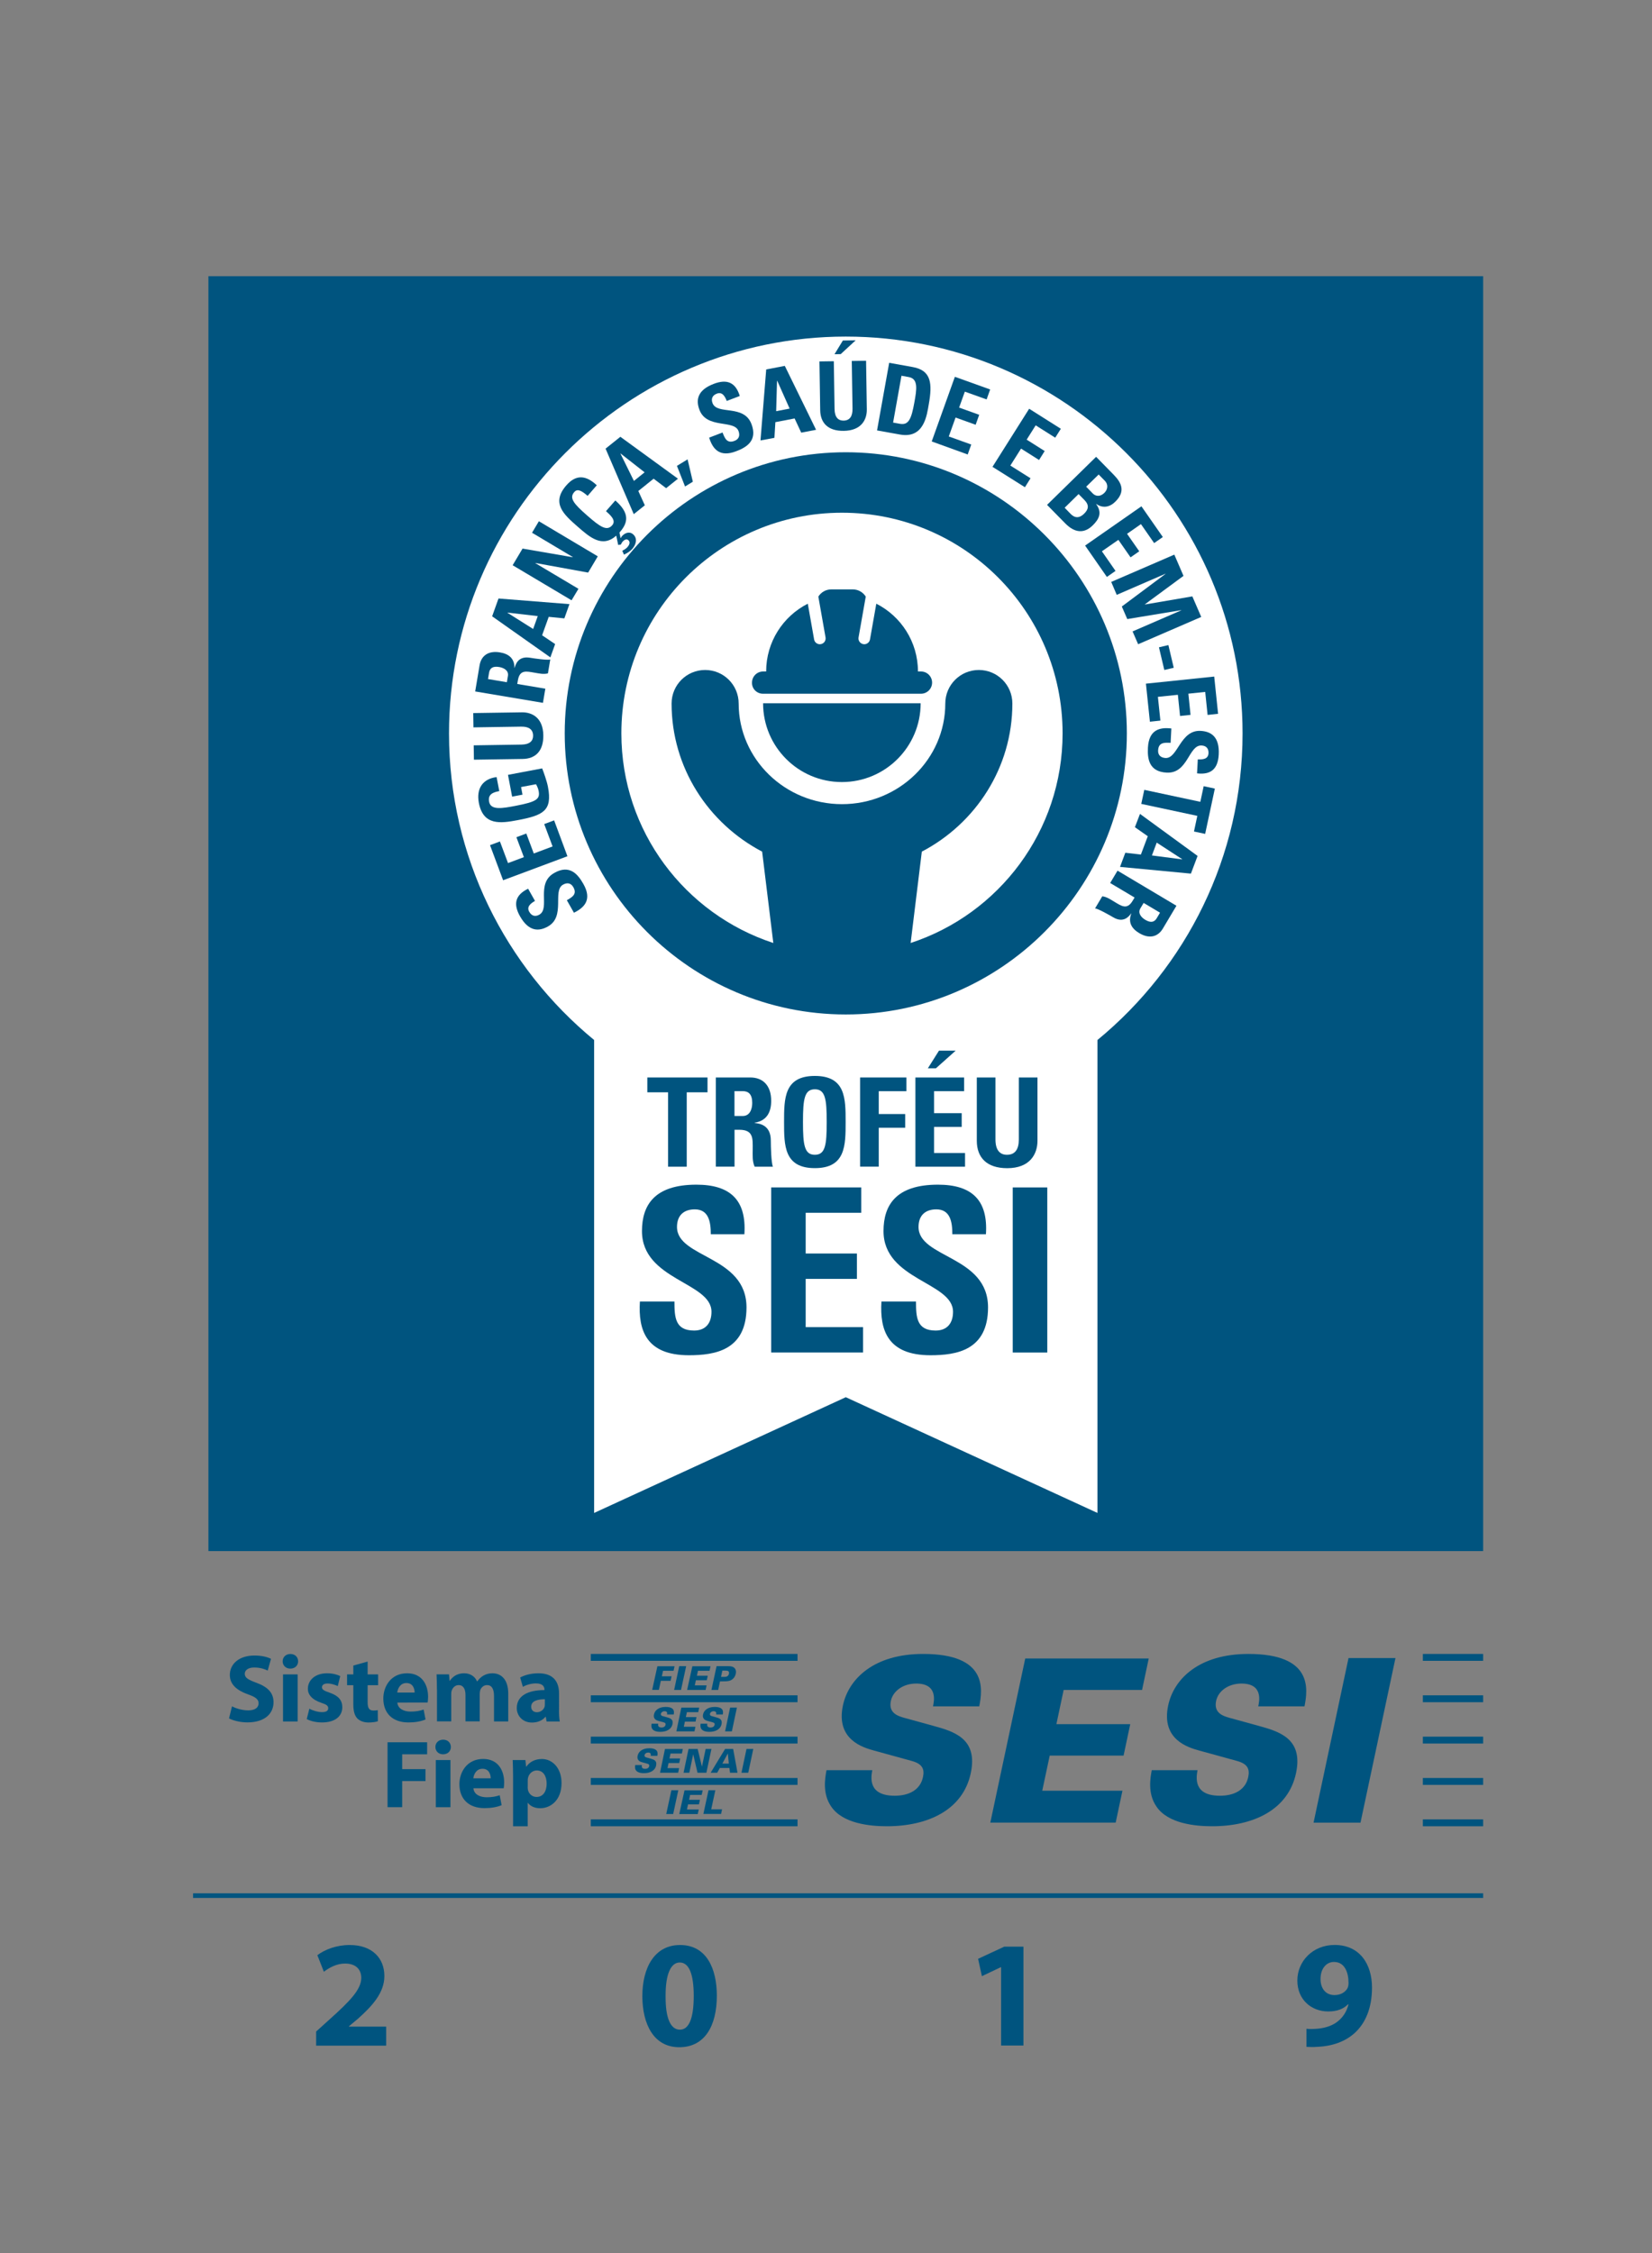 <?xml version="1.0" encoding="utf-8"?>
<!-- Generator: Adobe Illustrator 23.0.6, SVG Export Plug-In . SVG Version: 6.00 Build 0)  -->
<svg version="1.1" id="Camada_1" xmlns="http://www.w3.org/2000/svg" xmlns:xlink="http://www.w3.org/1999/xlink" x="0px" y="0px"
	 viewBox="0 0 311.81 425.2" style="enable-background:new 0 0 311.81 425.2;" xml:space="preserve">
<rect x="0" y="0" width="311.81" height="425.2" fill="#808080" stroke="none"/>
<style type="text/css">
	.st0{fill:#00547F;}
	.st1{fill:#FFFFFF;}
	.st2{fill-rule:evenodd;clip-rule:evenodd;fill:#00547F;}
	.st3{fill:#035580;}
</style>
<g>
	<g>
		<rect x="39.34" y="52.12" class="st0" width="240.6" height="240.6"/>
	</g>
	<g>
		<g>
			<path class="st1" d="M200.56,138.4c0-23-18.64-41.64-41.64-41.64s-41.64,18.64-41.64,41.64c0,18.47,12.03,34.11,28.68,39.56
				l-2.11-17.24c-10.16-5.33-17.09-15.86-17.09-27.95c0-3.5,2.83-6.33,6.33-6.33c3.5,0,6.33,2.83,6.33,6.33
				c0,10.47,8.75,18.99,19.5,18.99s19.5-8.52,19.5-18.99c0-3.5,2.83-6.33,6.33-6.33c3.5,0,6.33,2.83,6.33,6.33
				c0,12.1-6.93,22.63-17.09,27.95l-2.11,17.24C188.52,172.51,200.56,156.87,200.56,138.4z"/>
		</g>
		<g>
			<path class="st1" d="M106.59,138.4c0-29.25,23.8-53.05,53.05-53.05s53.05,23.8,53.05,53.05c0,29.25-23.8,53.05-53.05,53.05
				S106.59,167.66,106.59,138.4L106.59,138.4z M159.64,263.68l47.5,21.84v-89.25c16.72-13.75,27.39-34.58,27.39-57.86
				c0-41.29-33.6-74.89-74.89-74.89s-74.89,33.6-74.89,74.89c0,23.28,10.68,44.11,27.39,57.86v89.25L159.64,263.68L159.64,263.68z"
				/>
		</g>
		<g>
			<g>
				<path class="st0" d="M110.11,166.82c1.66,2.92,0.25,4.44-1.78,5.43l-1.34-2.36c1.08-0.61,1.96-1.17,1.22-2.47
					c-0.45-0.8-1.19-0.9-1.95-0.46c-2.03,1.15,0.53,5.98-2.83,7.88c-1.77,1-3.65,0.95-5.28-1.92c-1.3-2.3-0.92-4.02,1.53-5.2
					l1.3,2.3c-0.84,0.48-1.63,1.11-1.08,2.06c0.43,0.76,1.11,0.98,1.89,0.54c2.14-1.21-0.74-5.86,2.81-7.87
					C107.53,163.07,109.09,165.02,110.11,166.82z"/>
			</g>
			<g>
				<path class="st0" d="M107.1,161.59l-12.14,4.53l-2.47-6.62l1.87-0.7l1.53,4.08l2.99-1.12L97.47,158l1.87-0.7l1.41,3.77
					l3.55-1.33l-1.58-4.22l1.87-0.7L107.1,161.59z"/>
			</g>
			<g>
				<path class="st0" d="M94.24,149.3c-1.18,0.21-2.19,0.6-1.92,2.01c0.31,1.66,2.55,1.23,5.02,0.76c3.98-0.76,4.61-1.28,4.33-2.79
					c-0.08-0.44-0.28-0.9-0.5-1.28l-2.82,0.53l0.27,1.44l-1.96,0.37l-0.78-4.11l6.45-1.22c0.28,0.7,0.91,2.46,1.1,3.52
					c0.85,4.48-0.9,5.34-5.73,6.25c-3.21,0.61-6.5,1.07-7.32-3.28c-0.49-2.61,0.66-4.51,3.35-4.85L94.24,149.3z"/>
			</g>
			<g>
				<path class="st0" d="M89.32,134.57l9.18-0.14c1.94-0.03,4,1.03,4.05,4.33c0.04,2.98-1.48,4.44-3.92,4.47l-9.18,0.14l-0.04-2.71
					l9.01-0.14c1.6-0.02,2.21-0.72,2.2-1.7c-0.02-1.18-0.82-1.71-2.25-1.69l-9.01,0.14L89.32,134.57z"/>
			</g>
			<g>
				<path class="st0" d="M102.93,129.97l-0.45,2.67l-12.79-2.15l0.83-4.94c0.31-1.82,1.67-2.8,3.85-2.43
					c1.63,0.27,2.74,1.12,2.73,2.9l0.04,0.01c0.17-0.57,0.6-2.28,2.91-1.9c0.81,0.14,3.23,0.49,3.81,0.33l-0.44,2.62
					c-0.84,0.22-1.69,0.01-2.53-0.13c-1.52-0.26-2.79-0.62-3.14,1.44l-0.12,0.69L102.93,129.97z M95.67,128.75l0.2-1.19
					c0.18-1.06-0.83-1.54-1.65-1.68c-1.22-0.21-1.77,0.23-1.91,1.08l-0.2,1.19L95.67,128.75z"/>
			</g>
			<g>
				<path class="st0" d="M103.88,124.06l-10.99-7.75l1.2-3.36l13.39,1.06l-0.96,2.69l-2.95-0.29l-1.25,3.48l2.46,1.66L103.88,124.06
					z M95.79,115.61l-0.01,0.03l4.85,3.06l0.87-2.43L95.79,115.61z"/>
			</g>
			<g>
				<path class="st0" d="M107.88,113.29l-11.12-6.62l1.87-3.14l9.47,1.63l0.02-0.03l-7.7-4.59l1.29-2.17l11.12,6.62l-1.82,3.07
					l-9.94-1.81l-0.02,0.03l8.13,4.84L107.88,113.29z"/>
			</g>
			<g>
				<path class="st0" d="M110.91,93.58c-1.3-1.14-1.99-1.33-2.52-0.72c-1.01,1.15-0.06,2.24,2.44,4.43c2.5,2.19,3.71,2.99,4.72,1.84
					c0.83-0.95-0.42-1.97-1.17-2.67l1.76-2.01c2.61,2.28,2.53,4.06,0.86,5.96l-0.08,0.1l0.21,1.02l0.05,0
					c0.04-0.1,0.11-0.24,0.21-0.34c0.55-0.62,1.41-0.96,2.1-0.36c0.91,0.79,0.55,1.96-0.15,2.76c-0.41,0.47-1,0.82-1.57,1.08
					l-0.32-0.73c0.36-0.19,0.71-0.38,0.98-0.69c0.32-0.36,0.61-0.92,0.17-1.31c-0.54-0.47-1.25,0.34-1.4,0.83l-0.52,0.07l-0.36-1.75
					c-2.66,2.35-4.97,0.33-7.32-1.73c-2.58-2.26-5.04-4.42-2.09-7.78c1.82-2.08,3.71-1.91,5.73,0L110.91,93.58z"/>
			</g>
			<g>
				<path class="st0" d="M119.62,97.03l-5.32-12.36l2.79-2.24l10.87,7.91l-2.23,1.79l-2.36-1.79l-2.89,2.32l1.23,2.7L119.62,97.03z
					 M117.14,85.59l-0.03,0.02l2.54,5.15l2.02-1.62L117.14,85.59z"/>
			</g>
			<g>
				<path class="st0" d="M127.77,87.92l2.01-1.23l0.99,4.22l-1.47,0.9L127.77,87.92z"/>
			</g>
			<g>
				<path class="st0" d="M138.95,85.16c-3.13,1.2-4.43-0.42-5.1-2.57l2.53-0.97c0.44,1.16,0.86,2.11,2.26,1.58
					c0.86-0.33,1.06-1.04,0.75-1.86c-0.83-2.18-5.98-0.36-7.36-3.97c-0.73-1.89-0.4-3.75,2.69-4.93c2.47-0.94,4.11-0.31,4.91,2.29
					l-2.46,0.94c-0.35-0.91-0.85-1.77-1.87-1.38c-0.82,0.31-1.13,0.95-0.81,1.79c0.88,2.3,5.9,0.15,7.35,3.95
					C143.03,83.18,140.88,84.43,138.95,85.16z"/>
			</g>
			<g>
				<path class="st0" d="M143.54,83.12l1.08-13.4l3.51-0.67l5.9,12.06l-2.8,0.54l-1.25-2.68l-3.63,0.7l-0.18,2.96L143.54,83.12z
					 M146.7,71.86l-0.04,0.01l-0.16,5.73l2.54-0.49L146.7,71.86z"/>
			</g>
			<g>
				<path class="st0" d="M163.47,68.08l0.14,9.18c0.03,1.94-1.03,4-4.33,4.05c-2.98,0.05-4.44-1.47-4.47-3.92l-0.14-9.18l2.71-0.04
					l0.14,9.01c0.02,1.6,0.72,2.21,1.7,2.2c1.18-0.02,1.71-0.82,1.69-2.25l-0.14-9.01L163.47,68.08z M161.51,64.22l-2.83,2.61
					l-1.17,0.02l1.58-2.59L161.51,64.22z"/>
			</g>
			<g>
				<path class="st0" d="M167.83,68.47l4.45,0.8c3.5,0.63,3.73,3.08,3.02,7.05c-0.35,1.96-0.85,6.5-5.41,5.69l-4.35-0.78
					L167.83,68.47z M168.57,79.75l1.29,0.23c1.63,0.29,2.16-0.87,2.73-4.07c0.42-2.35,0.79-4.42-1.06-4.75l-1.38-0.25L168.57,79.75z
					"/>
			</g>
			<g>
				<path class="st0" d="M175.86,83.31l4.37-12.2l6.66,2.39l-0.67,1.88l-4.11-1.47l-1.08,3.01l3.79,1.36l-0.67,1.88l-3.79-1.36
					l-1.28,3.57l4.24,1.52l-0.67,1.88L175.86,83.31z"/>
			</g>
			<g>
				<path class="st0" d="M187.33,88.1l6.92-10.96l5.98,3.78l-1.06,1.68l-3.69-2.33l-1.7,2.7l3.4,2.15l-1.06,1.69l-3.4-2.15
					l-2.02,3.2l3.81,2.4l-1.06,1.69L187.33,88.1z"/>
			</g>
			<g>
				<path class="st0" d="M197.63,95.28l9.26-9.07l3.37,3.44c1.44,1.48,2.21,3.11,0.24,5.04c-1.06,1.04-2.35,1.27-3.58,0.42
					l-0.03,0.02c1.15,1.56,0.62,2.79-0.65,4.03c-2.35,2.3-4.45,0.36-5.25-0.46L197.63,95.28z M200.95,95.82l1.05,1.08
					c0.4,0.41,1.32,1.32,2.62,0.05c0.82-0.8,1.02-1.6,0.07-2.58l-1.11-1.13L200.95,95.82z M205.01,91.85l1.27,1.3
					c0.41,0.42,1.27,0.74,2.17-0.14c0.68-0.67,0.73-1.62,0.09-2.27l-1.17-1.19L205.01,91.85z"/>
			</g>
			<g>
				<path class="st0" d="M204.81,102.96l10.63-7.41l4.04,5.8l-1.64,1.14l-2.49-3.58l-2.62,1.83l2.3,3.3l-1.64,1.14l-2.3-3.3
					l-3.11,2.16l2.57,3.7l-1.63,1.14L204.81,102.96z"/>
			</g>
			<g>
				<path class="st0" d="M209.74,109.82l11.91-5.15l1.73,4.01l-7.29,5.37l0.01,0.03l8.95-1.53l1.68,3.88l-11.91,5.15l-1.05-2.42
					l9.19-3.98l-0.01-0.03l-10.18,1.68l-1.03-2.37l8.24-6.15l-0.01-0.03l-9.19,3.98L209.74,109.82z"/>
			</g>
			<g>
				<path class="st0" d="M221.54,126.02l-1.78,0.42l-1.01-4.28l1.78-0.42L221.54,126.02z"/>
			</g>
			<g>
				<path class="st0" d="M216.29,129.02l12.89-1.34l0.73,7.03l-1.98,0.21l-0.45-4.34l-3.18,0.33l0.41,4l-1.98,0.21l-0.41-4
					l-3.77,0.39l0.47,4.48l-1.98,0.21L216.29,129.02z"/>
			</g>
			<g>
				<path class="st0" d="M216.67,141.09c0.18-3.35,2.18-3.88,4.42-3.61l-0.14,2.71c-1.24-0.07-2.28-0.07-2.36,1.42
					c-0.05,0.91,0.52,1.39,1.4,1.44c2.33,0.12,2.76-5.32,6.62-5.12c2.03,0.11,3.59,1.16,3.42,4.46c-0.14,2.64-1.39,3.88-4.09,3.56
					l0.14-2.64c0.97,0.05,1.96-0.06,2.02-1.15c0.05-0.88-0.41-1.43-1.31-1.47c-2.46-0.13-2.53,5.34-6.6,5.12
					C216.83,145.63,216.56,143.15,216.67,141.09z"/>
			</g>
			<g>
				<path class="st0" d="M227.47,157.37l-2.11-0.45l0.63-2.95l-10.58-2.26l0.57-2.65l10.58,2.26l0.63-2.95l2.11,0.45L227.47,157.37z
					"/>
			</g>
			<g>
				<path class="st0" d="M215.17,153.6l10.87,7.93l-1.26,3.34l-13.38-1.27l1-2.67l2.94,0.34l1.3-3.46l-2.43-1.7L215.17,153.6z
					 M223.13,162.18l0.01-0.03l-4.81-3.13l-0.91,2.42L223.13,162.18z"/>
			</g>
			<g>
				<path class="st0" d="M209.54,166.64l1.39-2.33l11.12,6.62l-2.56,4.3c-0.94,1.59-2.57,2-4.46,0.87c-1.42-0.84-2.15-2.03-1.5-3.69
					l-0.03-0.02c-0.36,0.47-1.39,1.91-3.39,0.72c-0.71-0.42-2.83-1.62-3.42-1.68l1.36-2.28c0.86,0.1,1.58,0.61,2.3,1.04
					c1.32,0.79,2.38,1.58,3.44-0.21l0.36-0.6L209.54,166.64z M215.86,170.4l-0.62,1.03c-0.55,0.93,0.22,1.74,0.93,2.16
					c1.06,0.63,1.73,0.43,2.17-0.32l0.61-1.03L215.86,170.4z"/>
			</g>
		</g>
		<g>
			<g>
				<path class="st0" d="M133.54,203.34v2.8h-3.92v14.04h-3.52v-14.04h-3.92v-2.8H133.54z"/>
			</g>
			<g>
				<path class="st0" d="M138.63,220.17h-3.52v-16.83h6.51c2.4,0,3.94,1.54,3.94,4.41c0,2.15-0.84,3.76-3.12,4.13v0.05
					c0.77,0.09,3.05,0.28,3.05,3.31c0,1.07,0.07,4.24,0.4,4.94h-3.45c-0.47-1.03-0.37-2.17-0.37-3.26c0-2,0.19-3.71-2.52-3.71h-0.91
					V220.17z M138.63,210.61h1.56c1.4,0,1.79-1.4,1.79-2.47c0-1.61-0.68-2.22-1.79-2.22h-1.56V210.61z"/>
			</g>
			<g>
				<path class="st0" d="M147.99,211.75c0-4.45,0-8.7,5.81-8.7s5.81,4.24,5.81,8.7c0,4.41,0,8.7-5.81,8.7
					S147.99,216.16,147.99,211.75z M156.04,211.75c0-4.31-0.26-6.18-2.24-6.18c-1.98,0-2.24,1.87-2.24,6.18
					c0,4.31,0.26,6.18,2.24,6.18C155.78,217.93,156.04,216.07,156.04,211.75z"/>
			</g>
			<g>
				<path class="st0" d="M162.34,220.17v-16.83h8.74v2.59h-5.22v4.31h4.99v2.59h-4.99v7.34H162.34z"/>
			</g>
			<g>
				<path class="st0" d="M172.78,220.17v-16.83h9.19v2.59h-5.67v4.15h5.22v2.59h-5.22v4.92h5.85v2.59H172.78z M180.38,198.28
					l-3.73,3.33h-1.52l2.1-3.33H180.38z"/>
			</g>
			<g>
				<path class="st0" d="M195.82,203.34v11.94c0,2.52-1.42,5.18-5.71,5.18c-3.87,0-5.74-2.01-5.74-5.18v-11.94h3.52v11.7
					c0,2.08,0.89,2.89,2.17,2.89c1.54,0,2.24-1.03,2.24-2.89v-11.7H195.82z"/>
			</g>
			<g>
				<path class="st0" d="M130.02,255.76c-8.07,0-9.58-4.75-9.24-10.14h6.52c0,2.98,0.13,5.48,3.71,5.48c2.2,0,3.28-1.42,3.28-3.54
					c0-5.61-13.12-5.96-13.12-15.23c0-4.88,2.33-8.76,10.27-8.76c6.34,0,9.49,2.85,9.06,9.36h-6.34c0-2.33-0.39-4.7-3.02-4.7
					c-2.11,0-3.36,1.17-3.36,3.32c0,5.91,13.12,5.39,13.12,15.19C140.89,254.82,134.98,255.76,130.02,255.76z"/>
			</g>
			<g>
				<path class="st0" d="M145.56,255.25v-31.16h17v4.79h-10.49v7.68h9.67v4.79h-9.67v9.1h10.83v4.79H145.56z"/>
			</g>
			<g>
				<path class="st0" d="M175.61,255.76c-8.07,0-9.58-4.75-9.24-10.14h6.52c0,2.98,0.13,5.48,3.71,5.48c2.2,0,3.28-1.42,3.28-3.54
					c0-5.61-13.12-5.96-13.12-15.23c0-4.88,2.33-8.76,10.27-8.76c6.34,0,9.49,2.85,9.06,9.36h-6.34c0-2.33-0.39-4.7-3.02-4.7
					c-2.11,0-3.36,1.17-3.36,3.32c0,5.91,13.12,5.39,13.12,15.19C186.48,254.82,180.57,255.76,175.61,255.76z"/>
			</g>
			<g>
				<path class="st0" d="M191.15,255.25v-31.16h6.52v31.16H191.15z"/>
			</g>
		</g>
	</g>
	<g>
		<path class="st0" d="M144.01,130.92h29.82c1.16,0,2.1-0.94,2.1-2.1c0-1.16-0.94-2.1-2.1-2.1h-0.57c0-5.59-3.2-10.43-7.86-12.79
			l-1.19,6.74c-0.09,0.53-0.56,0.91-1.08,0.91c-0.06,0-0.13-0.01-0.19-0.02c-0.6-0.11-1-0.68-0.89-1.27l1.36-7.7
			c-0.51-0.81-1.41-1.36-2.44-1.36h-4.07c-1.03,0-1.93,0.54-2.44,1.36l1.36,7.7c0.1,0.6-0.29,1.17-0.89,1.27
			c-0.06,0.01-0.13,0.02-0.19,0.02c-0.52,0-0.99-0.37-1.08-0.91l-1.19-6.74c-4.66,2.36-7.86,7.2-7.86,12.79h-0.57
			c-1.16,0-2.1,0.94-2.1,2.1C141.9,129.98,142.84,130.92,144.01,130.92z"/>
	</g>
	<g>
		<path class="st0" d="M158.9,147.59c8.21,0,14.87-6.66,14.87-14.87h-29.74C144.03,140.93,150.69,147.59,158.9,147.59z"/>
	</g>
</g>
<g>
	<g>
		<g>
			<path class="st0" d="M164.64,334.07c-0.22,1.25-0.9,4.82,4.22,4.82c0.73,0,4.6,0,5.35-3.53c0.31-1.46-0.08-2.45-2.03-3.01
				l-7.19-1.98c-2.03-0.56-7.27-2.02-5.89-8.52c1.07-5.03,5.85-9.72,15.14-9.72c12.13,0,11.25,6.58,10.59,9.89h-8.73
				c0.2-0.95,0.96-4.3-3.17-4.3c-2.49,0-4.39,1.42-4.78,3.27c-0.48,2.28,1.29,2.84,2.46,3.18l5.49,1.51
				c3.9,1.08,8.53,2.37,7.13,8.95c-1.47,6.93-8.07,10.02-15.85,10.02c-3.23,0-8.32-0.52-10.48-3.7c-1.75-2.49-1.14-5.55-0.9-6.88
				H164.64z"/>
		</g>
		<g>
			<path class="st0" d="M193.51,312.99h23.31l-1.26,5.94h-14.8l-1.37,6.45h13.94l-1.26,5.94h-13.94l-1.41,6.62h15.14l-1.28,6.02
				h-23.66L193.51,312.99z"/>
		</g>
		<g>
			<path class="st0" d="M226.03,334.07c-0.22,1.25-0.9,4.82,4.22,4.82c0.73,0,4.6,0,5.35-3.53c0.31-1.46-0.08-2.45-2.03-3.01
				l-7.19-1.98c-2.03-0.56-7.27-2.02-5.89-8.52c1.07-5.03,5.85-9.72,15.14-9.72c12.13,0,11.25,6.58,10.59,9.89h-8.73
				c0.2-0.95,0.96-4.3-3.17-4.3c-2.49,0-4.39,1.42-4.78,3.27c-0.48,2.28,1.29,2.84,2.46,3.18l5.49,1.51
				c3.9,1.08,8.53,2.37,7.13,8.95c-1.47,6.93-8.07,10.02-15.85,10.02c-3.23,0-8.32-0.52-10.48-3.7c-1.75-2.49-1.14-5.55-0.9-6.88
				H226.03z"/>
		</g>
		<g>
			<path class="st0" d="M254.53,312.91h8.86l-6.6,31.06h-8.86L254.53,312.91z"/>
		</g>
	</g>
	<g>
		<g>
			<g>
				<rect x="268.56" y="312.13" class="st2" width="11.38" height="1.3"/>
			</g>
			<g>
				<rect x="268.56" y="319.94" class="st2" width="11.38" height="1.3"/>
			</g>
			<g>
				<rect x="268.56" y="327.74" class="st2" width="11.38" height="1.3"/>
			</g>
			<g>
				<rect x="268.56" y="335.54" class="st2" width="11.38" height="1.3"/>
			</g>
			<g>
				<rect x="268.56" y="343.35" class="st2" width="11.38" height="1.3"/>
			</g>
		</g>
		<g>
			<g>
				<g>
					<path class="st0" d="M124.08,314.45h3.24l-0.19,0.86h-1.98l-0.23,1.04h1.84l-0.19,0.86h-1.84l-0.37,1.7h-1.26L124.08,314.45z"
						/>
				</g>
				<g>
					<path class="st0" d="M128.2,314.44h1.31l-0.97,4.49h-1.3L128.2,314.44z"/>
				</g>
				<g>
					<path class="st0" d="M130.68,314.45h3.43l-0.19,0.86h-2.18l-0.2,0.93h2.05l-0.19,0.86h-2.05l-0.21,0.96h2.23l-0.19,0.87h-3.49
						L130.68,314.45z"/>
				</g>
				<g>
					<path class="st0" d="M135.25,314.44h2.1c0.35,0,0.82,0,1.14,0.23c0.34,0.23,0.51,0.63,0.38,1.22
						c-0.17,0.79-0.76,1.13-0.96,1.22c-0.4,0.19-0.95,0.19-1.19,0.19l-0.82,0.01l-0.35,1.62h-1.27L135.25,314.44z M136.09,316.46
						h0.56c0.31,0,0.81,0,0.94-0.6c0.12-0.55-0.32-0.58-0.69-0.58h-0.56L136.09,316.46z"/>
				</g>
				<g>
					<path class="st0" d="M124.24,325.31c-0.03,0.18-0.13,0.7,0.61,0.7c0.11,0,0.67,0,0.77-0.51c0.04-0.21-0.01-0.35-0.29-0.44
						l-1.04-0.29c-0.29-0.08-1.05-0.29-0.85-1.23c0.15-0.73,0.85-1.41,2.19-1.41c1.75,0,1.63,0.95,1.53,1.43h-1.26
						c0.03-0.14,0.14-0.62-0.46-0.62c-0.36,0-0.63,0.21-0.69,0.47c-0.07,0.33,0.19,0.41,0.36,0.46l0.79,0.22
						c0.56,0.16,1.23,0.34,1.03,1.29c-0.21,1-1.17,1.45-2.29,1.45c-0.47,0-1.2-0.07-1.52-0.54c-0.25-0.36-0.17-0.8-0.13-0.99H124.24
						z"/>
				</g>
				<g>
					<path class="st0" d="M128.6,322.26h3.37l-0.18,0.86h-2.14l-0.2,0.93h2.01l-0.18,0.86h-2.01l-0.2,0.96h2.19l-0.18,0.87h-3.42
						L128.6,322.26z"/>
				</g>
				<g>
					<path class="st0" d="M133.5,325.31c-0.03,0.18-0.13,0.7,0.61,0.7c0.11,0,0.67,0,0.77-0.51c0.05-0.21-0.01-0.35-0.29-0.44
						l-1.04-0.29c-0.29-0.08-1.05-0.29-0.85-1.23c0.15-0.73,0.85-1.41,2.19-1.41c1.75,0,1.63,0.95,1.53,1.43h-1.26
						c0.03-0.14,0.14-0.62-0.46-0.62c-0.36,0-0.63,0.21-0.69,0.47c-0.07,0.33,0.19,0.41,0.36,0.46l0.79,0.22
						c0.56,0.16,1.23,0.34,1.03,1.29c-0.21,1-1.17,1.45-2.29,1.45c-0.47,0-1.2-0.07-1.52-0.54c-0.25-0.36-0.17-0.8-0.13-0.99H133.5z
						"/>
				</g>
				<g>
					<path class="st0" d="M137.81,322.25h1.28l-0.95,4.49h-1.28L137.81,322.25z"/>
				</g>
				<g>
					<path class="st0" d="M121.15,333.11c-0.03,0.18-0.13,0.7,0.61,0.7c0.11,0,0.67,0,0.77-0.51c0.04-0.21-0.01-0.35-0.29-0.44
						l-1.04-0.29c-0.29-0.08-1.05-0.29-0.85-1.23c0.15-0.73,0.85-1.41,2.19-1.41c1.75,0,1.63,0.95,1.53,1.43h-1.26
						c0.03-0.14,0.14-0.62-0.46-0.62c-0.36,0-0.63,0.2-0.69,0.47c-0.07,0.33,0.19,0.41,0.36,0.46l0.79,0.22
						c0.56,0.16,1.23,0.34,1.03,1.29c-0.21,1-1.17,1.45-2.29,1.45c-0.47,0-1.2-0.07-1.52-0.54c-0.25-0.36-0.17-0.8-0.13-0.99H121.15
						z"/>
				</g>
				<g>
					<path class="st0" d="M125.51,330.07h3.37l-0.18,0.86h-2.14l-0.2,0.93h2.02l-0.18,0.86h-2.01l-0.2,0.96h2.19l-0.18,0.87h-3.42
						L125.51,330.07z"/>
				</g>
				<g>
					<path class="st0" d="M129.96,330.06h1.72l0.81,3.34l0.7-3.34h1.09l-0.95,4.49h-1.68l-0.81-3.49l-0.73,3.49h-1.09L129.96,330.06
						z"/>
				</g>
				<g>
					<path class="st0" d="M136.86,330.06h1.52l0.82,4.49h-1.41l-0.12-0.9h-1.8l-0.5,0.9h-1.24L136.86,330.06z M137.56,332.82
						l-0.18-1.88h-0.02l-1.02,1.88H137.56z"/>
				</g>
				<g>
					<path class="st0" d="M140.9,330.06h1.28l-0.95,4.49h-1.28L140.9,330.06z"/>
				</g>
				<g>
					<path class="st0" d="M126.72,337.85h1.31l-0.97,4.49h-1.31L126.72,337.85z"/>
				</g>
				<g>
					<path class="st0" d="M129.2,337.87h3.43l-0.19,0.86h-2.18l-0.2,0.93h2.05l-0.19,0.86h-2.05l-0.21,0.96h2.23l-0.19,0.87h-3.49
						L129.2,337.87z"/>
				</g>
				<g>
					<path class="st0" d="M133.73,337.85h1.29l-0.78,3.6h2.05l-0.19,0.88h-3.34L133.73,337.85z"/>
				</g>
				<g>
					<rect x="111.51" y="312.13" class="st2" width="39.02" height="1.3"/>
				</g>
				<g>
					<rect x="111.51" y="319.94" class="st2" width="39.02" height="1.3"/>
				</g>
				<g>
					<rect x="111.51" y="327.74" class="st2" width="39.02" height="1.3"/>
				</g>
				<g>
					<rect x="111.51" y="335.54" class="st2" width="39.02" height="1.3"/>
				</g>
				<g>
					<rect x="111.51" y="343.35" class="st2" width="39.02" height="1.3"/>
				</g>
			</g>
			<g>
				<g>
					<path class="st0" d="M43.79,322.02c0.73,0.38,1.89,0.76,3.07,0.76c1.27,0,1.95-0.53,1.95-1.33c0-0.76-0.58-1.2-2.05-1.71
						c-2.04-0.73-3.38-1.85-3.38-3.64c0-2.09,1.76-3.67,4.64-3.67c1.4,0,2.4,0.27,3.13,0.62l-0.62,2.22
						c-0.47-0.24-1.36-0.58-2.55-0.58c-1.2,0-1.78,0.56-1.78,1.18c0,0.78,0.67,1.13,2.27,1.73c2.16,0.8,3.16,1.93,3.16,3.65
						c0,2.05-1.56,3.8-4.93,3.8c-1.4,0-2.78-0.38-3.47-0.76L43.79,322.02z"/>
				</g>
				<g>
					<path class="st0" d="M54.79,314.9c-0.87,0-1.44-0.62-1.44-1.38c0-0.78,0.58-1.38,1.47-1.38s1.44,0.6,1.45,1.38
						c0,0.76-0.56,1.38-1.47,1.38H54.79z M53.42,324.88v-8.89h2.76v8.89H53.42z"/>
				</g>
				<g>
					<path class="st0" d="M58.39,322.46c0.51,0.31,1.56,0.65,2.38,0.65c0.84,0,1.18-0.27,1.18-0.73c0-0.45-0.27-0.69-1.29-1.02
						c-1.85-0.62-2.56-1.62-2.55-2.65c0-1.67,1.42-2.93,3.62-2.93c1.04,0,1.95,0.25,2.49,0.53l-0.47,1.89
						c-0.4-0.2-1.18-0.49-1.93-0.49c-0.67,0-1.05,0.27-1.05,0.71c0,0.42,0.35,0.65,1.44,1.02c1.69,0.58,2.38,1.44,2.4,2.73
						c0,1.67-1.29,2.89-3.84,2.89c-1.16,0-2.2-0.27-2.87-0.64L58.39,322.46z"/>
				</g>
				<g>
					<path class="st0" d="M69.39,313.57v2.42h1.98v2.04h-1.98v3.22c0,1.07,0.27,1.56,1.09,1.56c0.38,0,0.56-0.02,0.82-0.07
						l0.02,2.09c-0.35,0.13-1.02,0.24-1.78,0.24c-0.89,0-1.64-0.31-2.09-0.76c-0.51-0.53-0.76-1.38-0.76-2.64v-3.64h-1.18v-2.04
						h1.18v-1.67L69.39,313.57z"/>
				</g>
				<g>
					<path class="st0" d="M75,321.32c0.09,1.15,1.22,1.69,2.51,1.69c0.95,0,1.71-0.13,2.45-0.38l0.36,1.87
						c-0.91,0.38-2.02,0.56-3.22,0.56c-3.02,0-4.75-1.75-4.75-4.53c0-2.25,1.42-4.75,4.49-4.75c2.87,0,3.96,2.24,3.96,4.44
						c0,0.47-0.05,0.89-0.09,1.09H75z M78.26,319.42c0-0.67-0.29-1.8-1.55-1.8c-1.18,0-1.65,1.07-1.73,1.8H78.26z"/>
				</g>
				<g>
					<path class="st0" d="M82.47,318.82c0-1.11-0.04-2.04-0.07-2.84h2.35l0.11,1.22h0.05c0.38-0.58,1.18-1.42,2.69-1.42
						c1.16,0,2.05,0.6,2.44,1.53h0.04c0.35-0.47,0.73-0.84,1.16-1.09c0.49-0.27,1.04-0.44,1.69-0.44c1.71,0,3,1.2,3,3.85v5.24h-2.69
						v-4.82c0-1.29-0.42-2.04-1.31-2.04c-0.65,0-1.09,0.44-1.29,0.96c-0.05,0.2-0.09,0.47-0.09,0.69v5.2h-2.69v-4.98
						c0-1.11-0.4-1.87-1.29-1.87c-0.71,0-1.13,0.55-1.29,0.98c-0.09,0.22-0.11,0.47-0.11,0.71v5.16h-2.69V318.82z"/>
				</g>
				<g>
					<path class="st0" d="M105.51,322.73c0,0.84,0.04,1.65,0.15,2.15h-2.49l-0.16-0.89h-0.05c-0.58,0.71-1.49,1.09-2.55,1.09
						c-1.8,0-2.87-1.31-2.87-2.73c0-2.31,2.07-3.4,5.22-3.4v-0.11c0-0.47-0.25-1.15-1.62-1.15c-0.91,0-1.87,0.31-2.45,0.65
						l-0.51-1.76c0.62-0.35,1.84-0.8,3.45-0.8c2.96,0,3.89,1.75,3.89,3.84V322.73z M102.84,320.68c-1.45,0-2.58,0.35-2.58,1.4
						c0,0.71,0.47,1.05,1.09,1.05c0.67,0,1.25-0.45,1.44-1.02c0.04-0.15,0.05-0.31,0.05-0.47V320.68z"/>
				</g>
				<g>
					<path class="st0" d="M73.15,328.8h7.47v2.27h-4.71v2.8h4.4v2.25h-4.4v4.93h-2.76V328.8z"/>
				</g>
				<g>
					<path class="st0" d="M83.62,331.07c-0.87,0-1.44-0.62-1.44-1.38c0-0.78,0.58-1.38,1.47-1.38c0.89,0,1.44,0.6,1.45,1.38
						c0,0.76-0.56,1.38-1.47,1.38H83.62z M82.26,341.05v-8.89h2.76v8.89H82.26z"/>
				</g>
				<g>
					<path class="st0" d="M89.36,337.49c0.09,1.15,1.22,1.69,2.51,1.69c0.95,0,1.71-0.13,2.45-0.38l0.36,1.87
						c-0.91,0.38-2.02,0.56-3.22,0.56c-3.02,0-4.75-1.75-4.75-4.53c0-2.25,1.42-4.75,4.49-4.75c2.87,0,3.96,2.24,3.96,4.44
						c0,0.47-0.05,0.89-0.09,1.09H89.36z M92.62,335.6c0-0.67-0.29-1.8-1.55-1.8c-1.18,0-1.65,1.07-1.73,1.8H92.62z"/>
				</g>
				<g>
					<path class="st0" d="M96.84,335.14c0-1.16-0.04-2.15-0.07-2.98h2.4l0.13,1.24h0.04c0.65-0.93,1.67-1.44,2.96-1.44
						c1.95,0,3.69,1.69,3.69,4.53c0,3.24-2.05,4.76-4.04,4.76c-1.07,0-1.91-0.44-2.31-1.02H99.6v4.42h-2.76V335.14z M99.6,337.23
						c0,0.22,0.02,0.4,0.05,0.58c0.18,0.75,0.82,1.31,1.62,1.31c1.2,0,1.91-1,1.91-2.51c0-1.42-0.64-2.49-1.87-2.49
						c-0.78,0-1.47,0.58-1.65,1.4c-0.04,0.15-0.05,0.33-0.05,0.49V337.23z"/>
				</g>
			</g>
		</g>
	</g>
</g>
<g>
	<path class="st0" d="M59.67,386.03v-2.64l2.41-2.18c4.08-3.65,6.06-5.74,6.11-7.92c0-1.52-0.92-2.73-3.07-2.73
		c-1.61,0-3.01,0.8-3.99,1.55l-1.23-3.13c1.41-1.06,3.59-1.92,6.11-1.92c4.22,0,6.54,2.47,6.54,5.86c0,3.13-2.27,5.63-4.97,8.04
		l-1.72,1.44v0.06h7.03v3.59H59.67z"/>
	<path class="st0" d="M135.3,376.62c0,5.77-2.32,9.73-7.09,9.73c-4.82,0-6.95-4.33-6.97-9.62c0-5.4,2.3-9.67,7.12-9.67
		C133.35,367.06,135.3,371.51,135.3,376.62z M125.63,376.73c-0.03,4.28,1,6.31,2.7,6.31s2.61-2.12,2.61-6.37
		c0-4.13-0.89-6.31-2.64-6.31C126.69,370.36,125.6,372.4,125.63,376.73z"/>
	<path class="st0" d="M188.95,371.25h-0.06l-3.56,1.69l-0.72-3.27l4.94-2.3h3.62v18.66h-4.22V371.25z"/>
	<path class="st0" d="M246.61,382.87c0.55,0.06,1.03,0.06,1.89,0c1.32-0.09,2.67-0.46,3.67-1.15c1.21-0.83,2.01-2.04,2.35-3.44
		l-0.09-0.03c-0.83,0.86-2.04,1.35-3.73,1.35c-3.16,0-5.83-2.21-5.83-5.83c0-3.65,2.93-6.72,7.03-6.72c4.79,0,7.06,3.67,7.06,8.04
		c0,3.87-1.23,6.72-3.27,8.58c-1.78,1.61-4.22,2.5-7.12,2.61c-0.75,0.06-1.49,0.03-1.98,0V382.87z M249.25,373.52
		c0,1.61,0.86,2.99,2.64,2.99c1.18,0,2.01-0.57,2.41-1.23c0.14-0.26,0.23-0.55,0.23-1.09c0-1.98-0.75-3.93-2.73-3.93
		C250.32,370.24,249.22,371.56,249.25,373.52z"/>
</g>
<g>
	<rect x="36.44" y="357.3" class="st3" width="243.5" height="0.88"/>
</g>
</svg>

